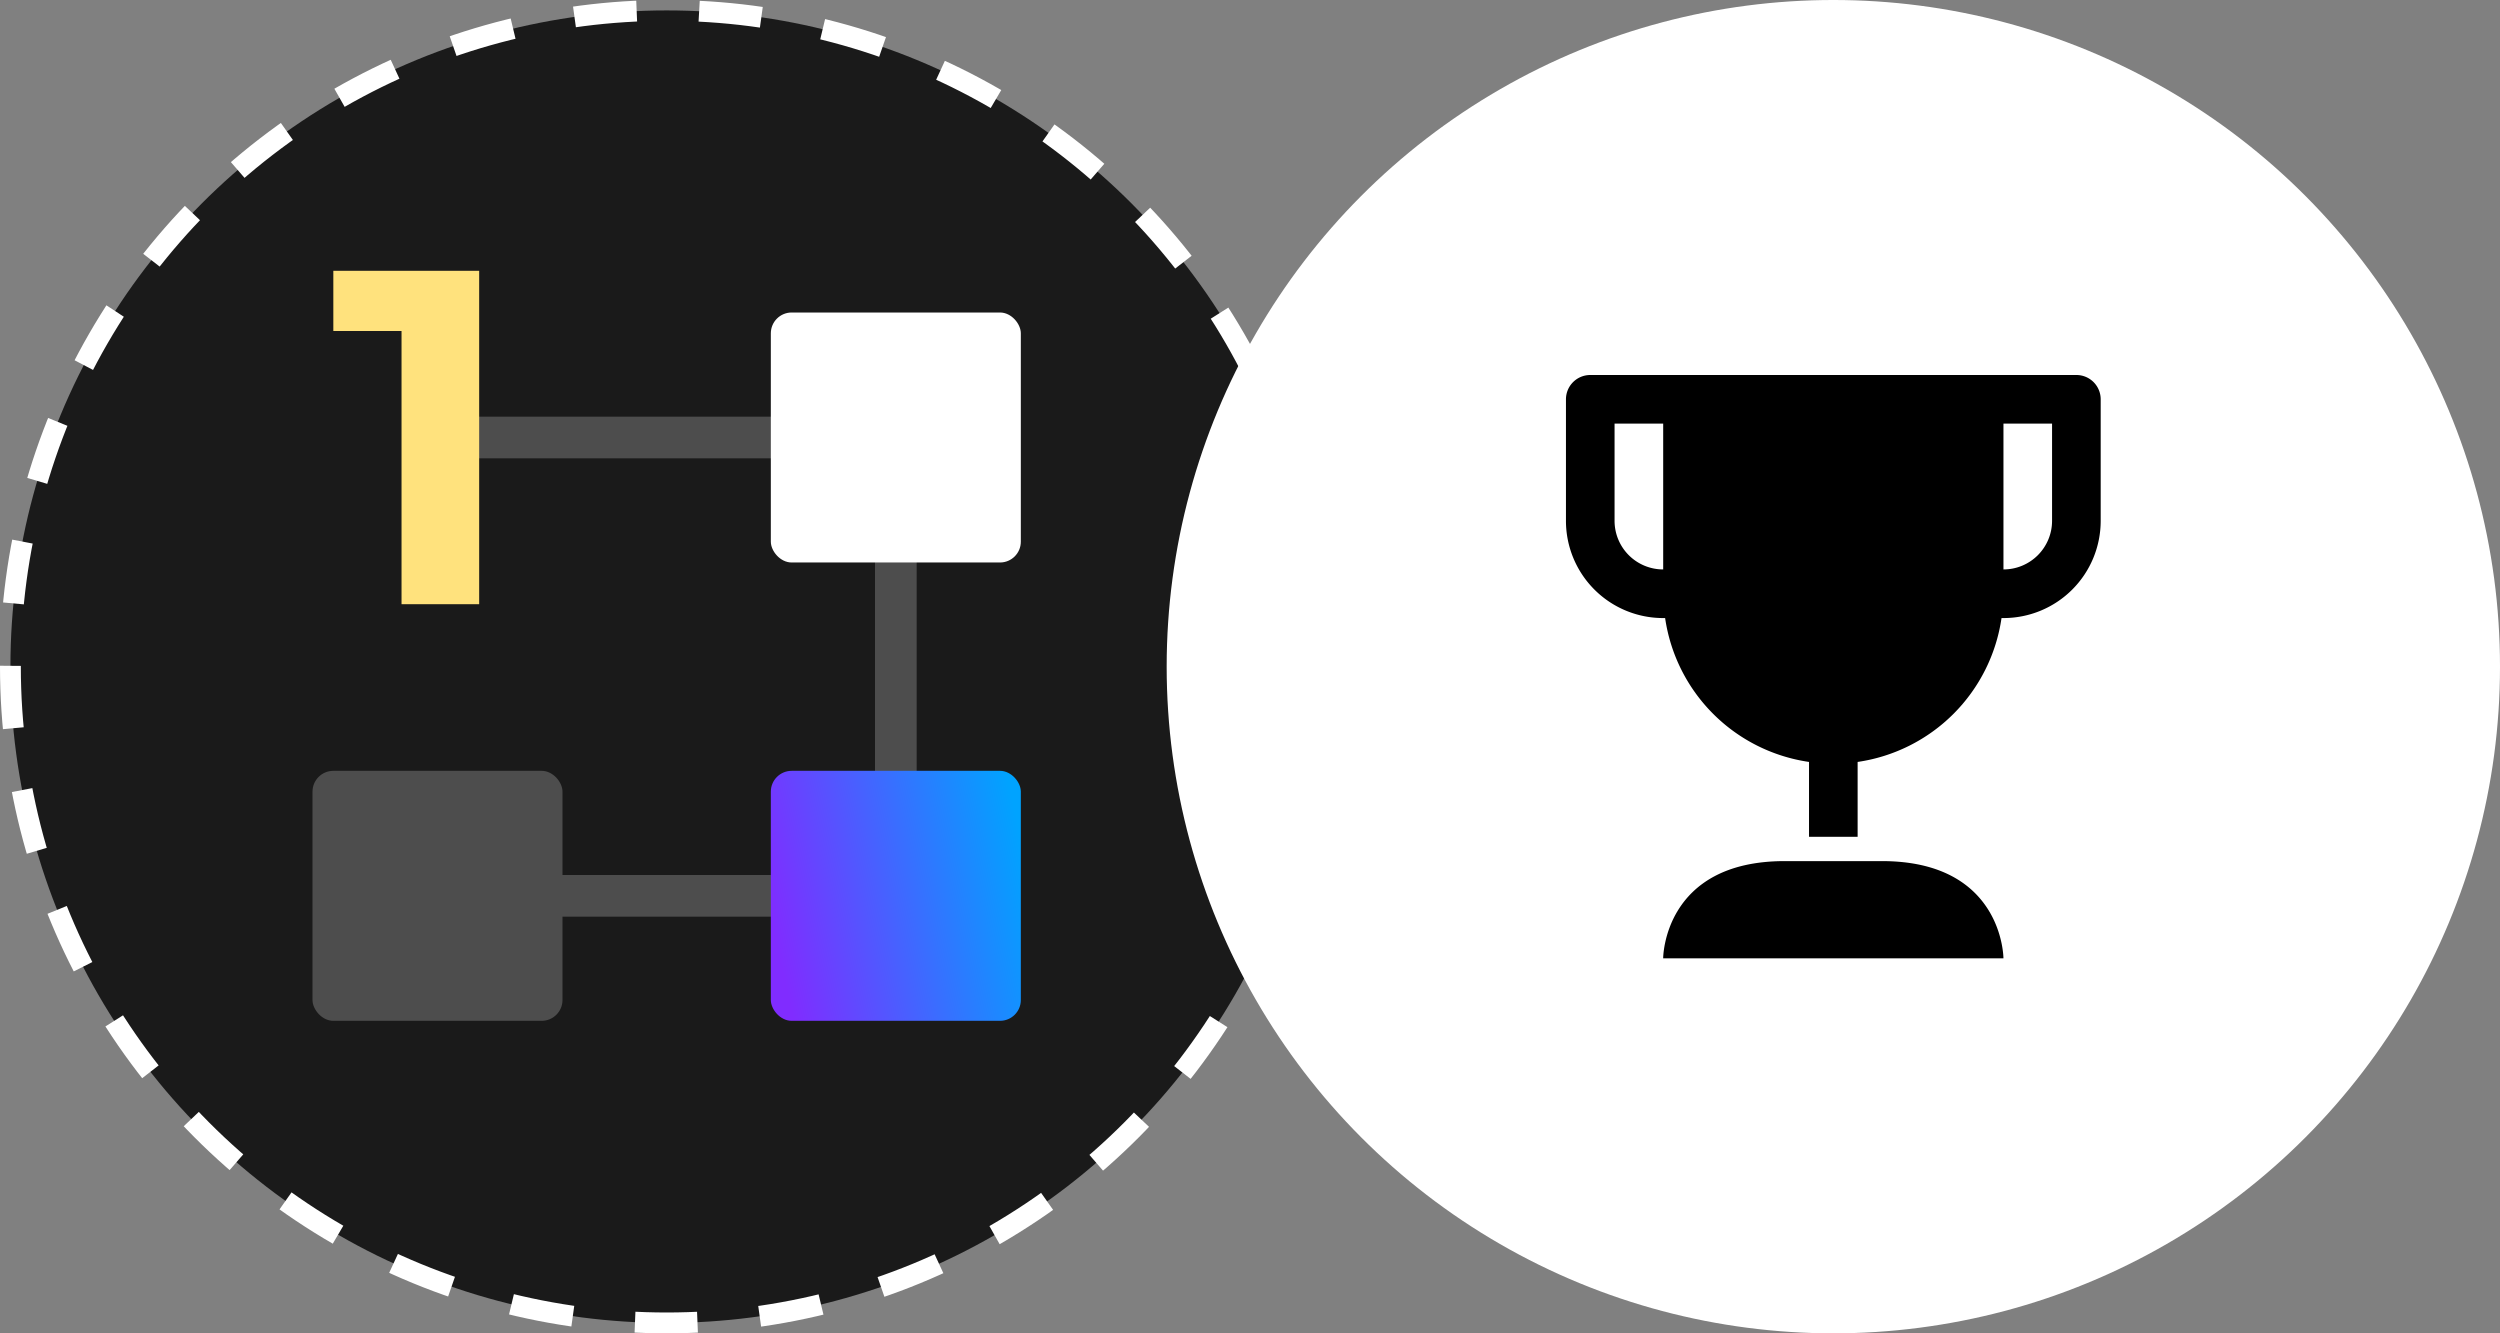 <svg xmlns="http://www.w3.org/2000/svg" width="120" height="64" fill="none"><rect width="100%" height="100%" fill="#808080" stroke="none"/><circle cx="32" cy="32" r="31.5" fill="#1A1A1A" stroke="#fff" stroke-dasharray="3 3"/><path stroke="#4D4D4D" stroke-linecap="round" stroke-width="2" d="M21 21h21a1 1 0 0 1 1 1v20a1 1 0 0 1-1 1H21"/><rect width="12" height="12" x="37" y="15" fill="#fff" rx="1"/><rect width="12" height="12" x="37" y="37" fill="url(#a)" rx="1"/><rect width="12" height="12" x="15" y="37" fill="#4D4D4D" rx="1"/><path fill="#FFE27D" d="M16 13v2.889h3.274V29H23V13h-7Z"/><circle cx="88" cy="32" r="32" fill="#fff"/><g fill="#000" clip-path="url(#b)"><path d="M99.666 18H76.333a1.167 1.167 0 0 0-1.167 1.167V25a4.666 4.666 0 0 0 4.667 4.667h.093a8.167 8.167 0 0 0 6.907 6.906v3.594h2.333v-3.594a8.166 8.166 0 0 0 6.907-6.906h.093A4.666 4.666 0 0 0 100.833 25v-5.833A1.166 1.166 0 0 0 99.666 18Zm-22.167 7v-4.667h2.334v7A2.333 2.333 0 0 1 77.499 25Zm21 0a2.333 2.333 0 0 1-2.333 2.333v-7h2.333V25ZM90.332 41.333h-4.667c-5.833 0-5.833 4.667-5.833 4.667h16.333s0-4.667-5.833-4.667Z"/></g><defs><linearGradient id="a" x1="49" x2="34.998" y1="37" y2="40.176" gradientUnits="userSpaceOnUse"><stop offset=".047" stop-color="#00A3FF"/><stop offset=".926" stop-color="#802CFF"/></linearGradient><clipPath id="b"><path fill="#fff" d="M74 18h28v28H74z"/></clipPath></defs></svg>